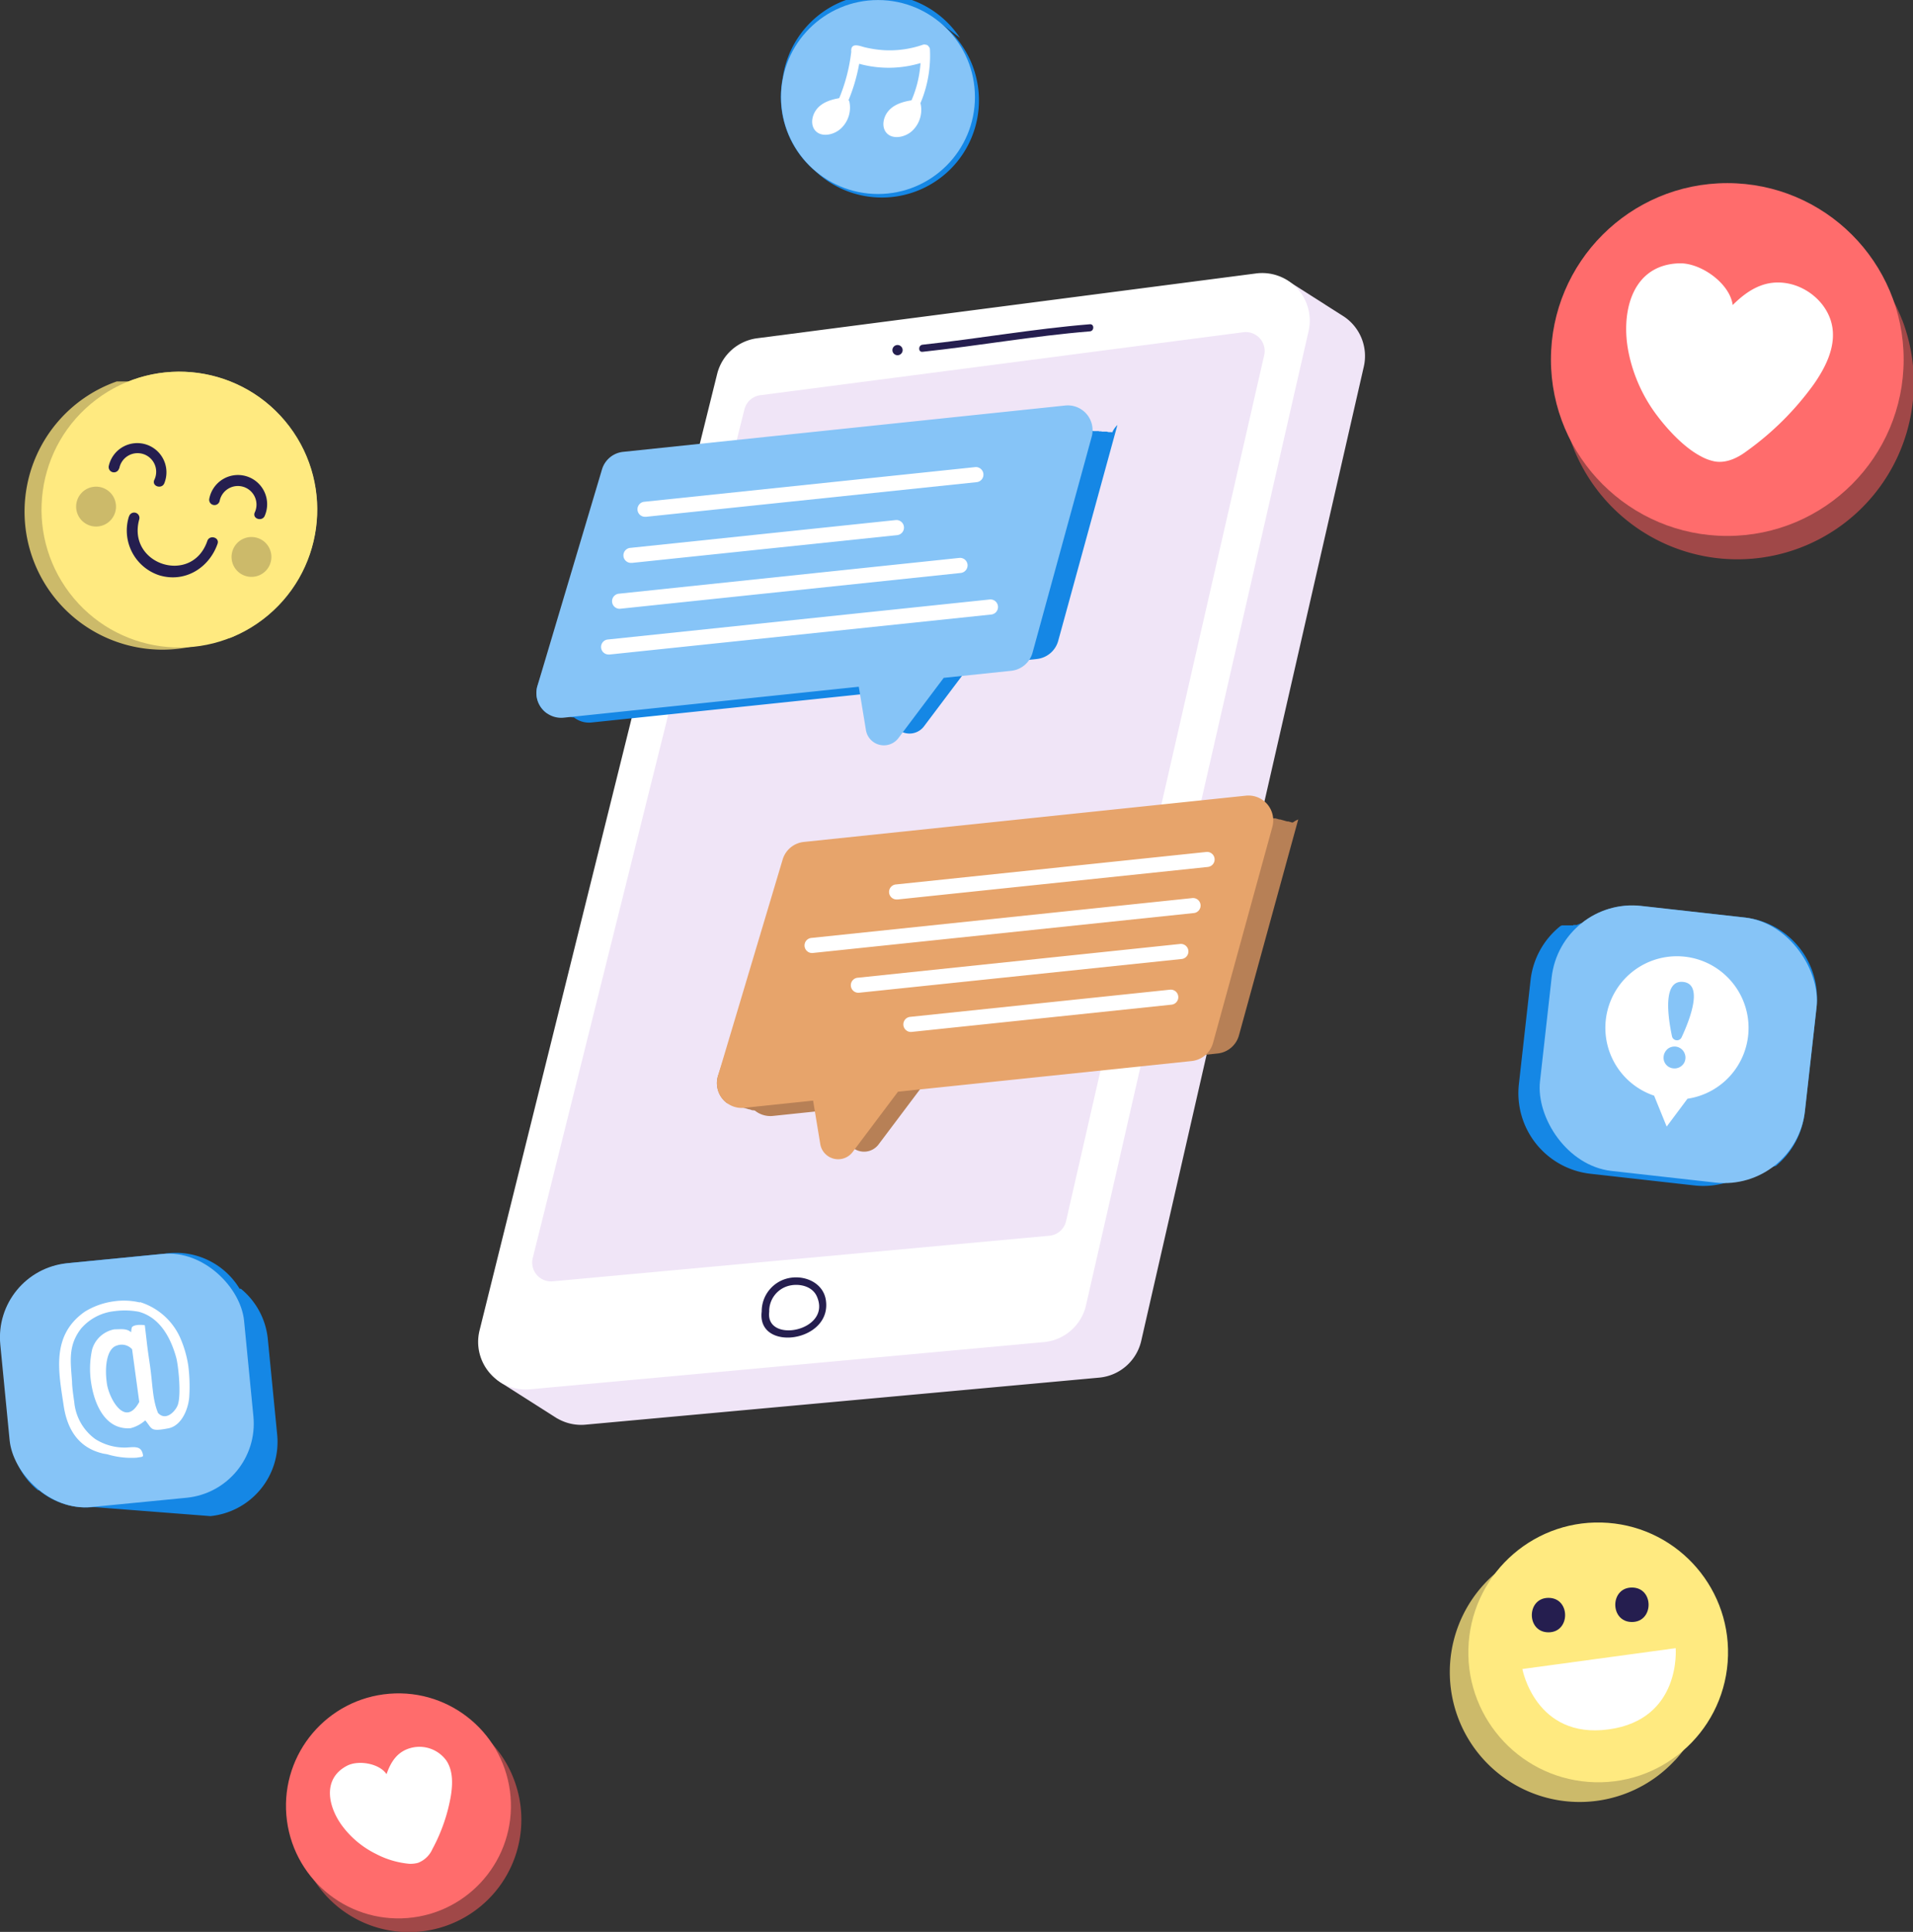 <?xml version="1.0" encoding="UTF-8"?> <svg xmlns="http://www.w3.org/2000/svg" viewBox="0 0 374.34 377.91"><rect x="0" y="0" width="374.34" height="377.91" fill="#333333" stroke="none"/><defs><style>.cls-1{fill:#a04848;}.cls-2{fill:#ff6c6c;}.cls-3{fill:#fff;}.cls-4{fill:#f0e5f7;}.cls-5{fill:#251e4f;}.cls-6{fill:#1587e5;}.cls-7{fill:#86c4f7;}.cls-8{fill:#b78056;}.cls-9{fill:#e7a46b;}.cls-10{fill:#ccba6a;}.cls-11{fill:#ffea80;}</style></defs><g id="OBJECTS"><path class="cls-1" d="M435.06,107.8l0,0v0l0,0,0,0,0,0,0,0v0l0,0,0,0,0-.05,0,0,0,0v0l0-.05,0,0,0,0,0,0v0l0,0,0,0,0,0,0-.05v0l0,0,0-.05,0,0,0,0v0l0,0,0,0,0,0,0,0v0l0,0,0,0,0-.05,0,0v0l0,0,0-.05,0,0,0,0,0,0v0l0,0,0,0,0,0,0,0v0l0,0,0-.05,0,0,0,0v0l0,0,0,0,0,0,0,0v0l0,0,0,0,0-.05,0,0v0l0,0,0-.05,0,0,0,0v0l0,0,0,0,0,0,0,0,0,0v0l0,0,0-.05,0,0,0,0v0l0,0,0,0,0,0,0,0v0l0,0,0,0,0-.05,0,0v0l0,0,0-.05,0,0,0,0v0l0,0,0,0,0,0,0,0,0-.05a34.52,34.52,0,0,0-64.82,23.75l0,.05,0,0,0,0,0,0v0l0,0,0,0,0,0,0,0v0l0,0,0,0,0,.05,0,0v0l0,.05,0,0,0,0,0,0v0l0,0,0,0,0,0,0,.05v0l0,0,0,0,0,.05,0,0,0,0v0l0,.05,0,.05,0,0,0,0v.05l0,.05,0,0,0,.05,0,0v.05l0,0,0,.05,0,.05,0,0v0l0,.05,0,.05,0,0,0,.05v0l0,.05,0,0,0,.05,0,0v0l0,0,0,.05,0,.05,0,0,0,.05v0l0,.05,0,0,0,.05,0,0V130l0,0,0,.05,0,.05,0,0v0l0,.05,0,.05,0,0,0,.05v0l0,.05,0,0,0,.05,0,0v0l0,0,0,.05,0,.05,0,0v0l0,.05,0,.05,0,0,0,.05,0,0v.05l0,0,0,.05,0,.05,0,0v0l0,.05,0,.05a34.52,34.52,0,1,0,64.82-23.75Z" transform="translate(-62.83 -44.51)"></path><circle class="cls-2" cx="338" cy="70.33" r="34.51"></circle><path class="cls-3" d="M395.66,133.77a9.39,9.39,0,0,0,2.69,1c2.21.4,4.45-.63,6.26-2a57.24,57.24,0,0,0,13.14-13.08c2.24-3.21,4.17-7,3.68-10.87-.54-4.38-4.34-8-8.68-8.85s-7.73,1.09-10.86,4.21c-.55-4.22-6.22-8.29-10.47-8.16-9.45.3-11.47,9.87-9.89,17.52a30.55,30.55,0,0,0,5.81,12.59C389.27,128.64,392.39,132.06,395.66,133.77Z" transform="translate(-62.83 -44.51)"></path><path class="cls-4" d="M325.79,106.42l-.1-.06-.1-.07-.11-.07-.1-.06-.11-.07-.1-.07-.11-.06-.1-.07-.1-.06-.11-.07-.1-.07-.11-.06-.1-.07-.1-.06-.11-.07-.1-.07-.11-.06-.1-.07-.11-.06-.1-.07-.1-.07-.11-.06-.1-.07-.11-.06-.1-.07-.11-.07-.1-.06-.1-.07-.11-.06-.1-.07-.11-.07-.1-.06-.1-.07-.11-.06-.1-.07L322,104l-.1-.06a.41.41,0,0,0-.11-.07l-.1-.07-.1-.06-.11-.07-.1-.06-.11-.07-.1-.07-.1-.06-.11-.07-.1-.06-.11-.07-.1-.07-.11-.06-.1-.07-.1-.06-.11-.07-.1-.07-.11-.06-.1-.07-.11-.06-.1-.07-.1-.07-.11-.06-.1-.07-.11-.06-.1-.07-.1-.07-.11-.06-.1-.07-.11-.07-.1-.06-.11-.07-.1-.06-.1-.07-.11-.07-.1-.06-.11-.07-.1-.06-.1-.07-.11-.07-.1-.06-.11-.07-.1-.06-.11-.07-.1-.07-.1-.06-.11-.07-.1-.06-.11-.07-.1-.07-.1-.06-.11-.07-.1-.06-.11-.07-.1-.07-.11-.06-.1-.07-.1-.06-.11-.07-.1-.07-.11-.06-.1-.07-.1-.07a9.21,9.21,0,0,0-6.48-1.55L211.28,111a9.33,9.33,0,0,0-7.84,7L157,305a9.31,9.31,0,0,0,4.46,10.37l.11.07.1.06.11.07.1.06.1.07.11.07.1.06.11.07.1.06.11.07.1.07.1.06.11.07.1.06.11.07.1.07.1.06.11.07.1.06.11.07.1.07.11.06.1.07.1.06.11.07.1.07.11.06.1.07.1.07.11.06.1.07.11.06.1.07.11.07.1.06.1.07.11.06.1.07.11.07.1.06.1.07.11.06.1.07.11.07.1.06.11.07.1.06.1.07.11.07.1.06.11.07.1.06.1.07.11.07.1.06.11.07.1.06.11.07.1.07.1.06.11.07.1.07.11.06.1.07.11.06.1.07.1.07.11.06.1.07.11.06.1.07.1.07.11.06.1.07.11.06.1.07.11.07.1.06.1.07.11.06.1.07.11.07.1.06.1.07.11.06.1.07.11.07.1.06.11.07.1.07.1.06.11.07.1.06.11.07.1.07.11.06.1.07.1.06.11.07.1.07a9.28,9.28,0,0,0,5.53,1.22L277.92,314a9.32,9.32,0,0,0,8.23-7.2L329.7,116.24A9.29,9.29,0,0,0,325.79,106.42Z" transform="translate(-62.83 -44.51)"></path><path class="cls-3" d="M267.11,307.05l-100.55,9.23a9.31,9.31,0,0,1-9.89-11.52l46.49-187.08a9.31,9.31,0,0,1,7.83-7L308.61,98a9.31,9.31,0,0,1,10.28,11.31L275.34,299.85A9.32,9.32,0,0,1,267.11,307.05Z" transform="translate(-62.83 -44.51)"></path><path class="cls-4" d="M268.17,286.24,171,295.16a3.69,3.69,0,0,1-3.92-4.57l41.42-166a3.71,3.71,0,0,1,3.11-2.77l94.52-12.32a3.7,3.7,0,0,1,4.08,4.49L271.44,283.38A3.69,3.69,0,0,1,268.17,286.24Z" transform="translate(-62.83 -44.51)"></path><path class="cls-5" d="M243.36,113.33c10.93-1.17,21.77-3.11,32.74-4,.89-.07.89-1.46,0-1.39-11,.89-21.8,2.83-32.74,4-.88.1-.89,1.49,0,1.39Z" transform="translate(-62.83 -44.51)"></path><path class="cls-5" d="M238.46,114a1,1,0,0,0,0-2,1,1,0,0,0,0,2Z" transform="translate(-62.83 -44.51)"></path><path class="cls-5" d="M211.88,301.07c-1,8,13.78,6.06,12.56-2.21-.47-3.2-3.7-4.79-6.7-4.42a6.64,6.64,0,0,0-5.86,6.63.74.74,0,0,0,1.47,0,5.12,5.12,0,0,1,3.51-4.94c2-.66,4.87-.19,5.82,2,3,6.76-10.1,9.32-9.33,3,.11-.93-1.36-.92-1.47,0Z" transform="translate(-62.83 -44.51)"></path><path class="cls-6" d="M280.47,129.09l-.05,0-.06-.05-.06,0-.06,0-.06,0-.06,0-.05,0-.06,0-.06,0-.06,0-.06,0-.05,0-.06,0-.06-.05-.06,0-.06,0-.05,0-.06-.05-.06,0-.06,0-.06,0-.06,0-.05,0-.06,0-.06,0-.06,0-.06,0,0,0-.06,0-.06,0-.06,0-.06,0-.05,0-.06,0-.06,0-.06,0-.06-.05-.06,0-.05,0-.06,0-.06,0-.06,0-.06,0-.05,0-.06,0-.06-.05-.06,0-.06,0-.05,0-.06,0-.06,0-.06,0-.06,0-.06,0-.05,0-.06,0-.06,0-.06,0-.06,0-.05,0-.06,0-.06,0-.06,0-.06,0-.05,0-.06-.05-.06,0-.06,0-.06,0,0,0-.06,0-.06,0-.06,0-.06,0-.06-.05-.05,0-.06,0-.06,0-.06,0-.06,0-.05,0-.06,0-.06,0-.06,0-.06,0-.06,0-.05,0-.06,0-.06,0-.06,0-.06,0-.05,0-.06,0-.06,0-.06,0-.06,0-.05,0-.06,0-.06,0-.06,0a4.79,4.79,0,0,0-3.4-.94l-86.49,9.06a4.84,4.84,0,0,0-4.14,3.43L168,178.68a4.83,4.83,0,0,0,1.78,5.31l.06,0,.06,0,0,0,.06,0,.06,0,.06,0,.06,0,.05,0,.06,0,.06,0,.06,0,.06,0,.06.05.05,0,.06,0,.06.05.06,0,.06,0,0,0,.06,0,.06,0,.06,0,.06,0,0,0,.06,0,.06.05.06,0,.06,0,.06.05.05,0,.06,0,.06,0,.06,0,.06,0,.05,0,.06,0,.06,0,.06,0,.06,0,0,0,.06,0,.06.05.06,0,.06,0,.06.05,0,0,.06,0,.06.05.06,0,.06,0,.05,0,.06,0,.06,0,.06,0,.06.05.05,0,.06,0,.06.05.06,0,.06,0,.06.05,0,0,.06,0,.06,0,.06,0,.06,0,0,0,.06,0,.06,0,.06,0,.06.05.05,0,.06,0,.06.05.06,0,.06,0s0,0,.05.05l.06,0,.06,0,.06,0,.06,0,.06,0a.1.1,0,0,0,0,0l.06.05.06,0,.06,0,.06.05.05,0,.06,0,.06.05.06,0,.06,0,.05.05.06,0,.06,0,.06,0,.06,0,.06,0a.1.1,0,0,0,.05,0l.06.05a4.77,4.77,0,0,0,3.43.95l52.67-5.51.59,3.6a3.5,3.5,0,0,0,1.36,2.26l.06,0,.06,0,.05,0,.06,0,.06,0,.06.05.06,0,.06,0s0,0,0,.05l.06,0,.06,0,.06,0,.06,0,0,0,.06,0,.06,0,.06,0,.06,0,.05,0,.06,0,.06,0,.06.05.06,0,.05,0,.06.05.06,0,.06,0,.06,0,.06,0,0,0,.06,0,.06,0,.06,0,.06,0,0,.05.06,0,.06,0,.06.05.06,0,.06,0s0,0,.05.05l.06,0,.06,0,.06,0,.06,0,.05,0,.06,0,.06,0,.06,0,.06,0,0,.05.06,0,.06,0,.06.05.06,0,.06,0s0,0,0,.05l.06,0,.06,0,.06,0,.06,0,.05,0,.06,0,.06.05.06,0,.06,0,.05.05.06,0,.06,0,.06.05.06,0,0,0,.06.05.06,0,.06,0,.06,0,.06,0,0,0,.06,0,.06.05.06,0,.06,0,.05.05.06,0,.06,0,.06.05.06,0,.05,0,.06.05.06,0,.06,0,.06,0,.06.05,0,0,.06,0,.06.05.06,0,.06,0s0,0,.05.05l.06,0a3.55,3.55,0,0,0,5.05-.66l8.87-11.78,13.2-1.38a4.87,4.87,0,0,0,4.18-3.54l11.59-42.24A4.83,4.83,0,0,0,280.47,129.09Z" transform="translate(-62.83 -44.51)"></path><path class="cls-7" d="M271.26,123.84l-86.49,9.06a4.84,4.84,0,0,0-4.14,3.43L168,178.68a4.85,4.85,0,0,0,5.15,6.22l57.73-6.05,1.4,8.49a3.56,3.56,0,0,0,6.35,1.56l8.87-11.79,13.2-1.38a4.86,4.86,0,0,0,4.18-3.54L276.44,130A4.85,4.85,0,0,0,271.26,123.84Z" transform="translate(-62.83 -44.51)"></path><path class="cls-3" d="M189.12,145.6a1.47,1.47,0,0,1-.15-2.94l64.74-6.78a1.48,1.48,0,0,1,.31,2.94l-64.74,6.78Z" transform="translate(-62.83 -44.51)"></path><path class="cls-3" d="M182,172.54a1.47,1.47,0,0,1-.16-2.94l74.57-7.81a1.48,1.48,0,1,1,.3,2.94l-74.56,7.81Z" transform="translate(-62.83 -44.51)"></path><path class="cls-3" d="M184.06,163.6a1.48,1.48,0,0,1-.15-2.95l66.63-7a1.47,1.47,0,0,1,1.62,1.31,1.5,1.5,0,0,1-1.32,1.63l-66.63,7Z" transform="translate(-62.83 -44.51)"></path><path class="cls-3" d="M186.37,154.62a1.47,1.47,0,0,1-.15-2.94l51.94-5.44a1.48,1.48,0,0,1,.31,2.94l-51.94,5.44Z" transform="translate(-62.83 -44.51)"></path><path class="cls-8" d="M315.83,205.4l-.06,0-.06,0-.06,0-.06,0-.06,0s0,0,0-.05l-.06,0-.06,0-.06-.05-.06,0-.05,0-.06-.05-.06,0-.06,0-.06-.05a.1.1,0,0,1-.05,0l-.06,0-.06,0-.06,0-.06,0-.06,0-.05-.05-.06,0-.06,0-.06-.05-.06,0-.05,0-.06-.05-.06,0-.06,0-.06-.05,0,0-.06,0-.06,0-.06-.05-.06,0-.06,0-.05-.05-.06,0-.06,0-.06-.05-.06,0-.05,0-.06-.05-.06,0-.06,0-.06,0a.1.1,0,0,1,0,0l-.06,0-.06,0-.06-.05-.06,0-.06,0-.05-.05-.06,0-.06,0-.06-.05-.06,0-.05,0-.06-.05-.06,0-.06,0-.06,0-.06,0-.05,0-.06,0-.06,0-.06,0-.05,0-.06-.05-.06,0-.06,0-.06-.05-.06,0,0,0-.06,0-.06,0-.06,0-.06,0-.05,0-.06,0-.06,0-.06-.05-.06,0-.06,0-.05-.05-.06,0-.06,0-.06-.05-.06,0,0,0-.06,0-.06,0-.06,0-.06,0a.1.1,0,0,1-.05,0l-.06,0-.06,0-.06-.05-.06,0a4.74,4.74,0,0,0-3.4-.93l-86.49,9.05a4.85,4.85,0,0,0-4.14,3.44L203.32,255a4.87,4.87,0,0,0,1.78,5.31l.06,0,.06,0,.06.05.05,0,.06,0,.06.05.06,0,.06,0,.05.05.06,0,.06,0,.06.05.06,0,.06,0a.1.1,0,0,0,.05,0l.06.05.06,0,.06,0,.06.05,0,0,.06,0,.06.05.06,0,.06,0,.05.05.06,0,.06,0,.06.05.06,0,.06,0a.1.1,0,0,0,.05,0l.06.05.06,0,.06,0,.06.05.05,0,.06,0,.06.05.06,0,.06,0,0,.05.06,0,.06,0,.06.05.06,0,.06,0s0,0,.05.05l.06,0,.06,0,.06,0,.06.05.05,0,.06,0,.06.05.06,0,.06,0,0,.05.06,0,.06,0,.06.05.06,0,.06,0a.1.1,0,0,0,0,0l.06.05.06,0,.06,0,.06.05.05,0,.06,0,.06.05.06,0,.06,0,.05.05.06,0,.06,0,.06.05.06,0,.06,0a.1.1,0,0,0,.05,0l.06.05.06,0,.06,0,.06.05,0,0,.06,0,.06.05.06,0,.06,0,.05.05.06,0,.06,0,.06,0,.06,0,.05,0,.06,0,.06.05.06,0,.06,0,.06.05,0,0a4.83,4.83,0,0,0,3.44,1l8.4-.88.59,3.6a3.47,3.47,0,0,0,1.36,2.25l.06,0,.06,0,.05,0,.06.05.06,0,.06,0,.06.05,0,0,.06,0,.06,0,.06,0,.06,0,0,0,.06,0,.06,0,.06,0,.06,0,.06,0,.05,0,.06.05.06,0,.06,0,.06.05.05,0,.06,0,.06,0,.06,0,.06,0,0,0,.06,0,.06,0,.06,0,.06.05.06,0,0,0,.06.05.06,0,.06,0,.06.05.05,0,.06,0,.06.05.06,0,.06,0,.05,0,.06,0,.06,0,.06,0,.06.05.06,0a.1.1,0,0,0,0,0l.06.05.06,0,.06,0,.06.05,0,0,.06,0,.06.05.06,0,.06,0,.05,0,.06.05.06,0,.06,0,.06.05.06,0a.1.1,0,0,0,.05,0l.06.05.06,0,.06,0,.06.05,0,0,.06,0,.06.05.06,0,.06,0,0,0,.06.05.06,0,.06,0,.06.05.06,0,.05,0,.06.05.06,0,.06,0,.06.05.05,0,.06,0,.06,0,.06.05.06,0,0,0,.06.05.06,0,.06,0,.06.05.06,0,0,0,.06.05a3.55,3.55,0,0,0,5.05-.66l8.86-11.78,57.47-6a4.86,4.86,0,0,0,4.18-3.54l11.6-42.24A4.86,4.86,0,0,0,315.83,205.4Z" transform="translate(-62.83 -44.51)"></path><path class="cls-9" d="M306.61,200.16l-86.49,9.05a4.85,4.85,0,0,0-4.14,3.44L203.32,255a4.86,4.86,0,0,0,5.16,6.22l13.46-1.41,1.4,8.49a3.55,3.55,0,0,0,6.35,1.55l8.86-11.78,57.47-6a4.87,4.87,0,0,0,4.18-3.55l11.6-42.23A4.85,4.85,0,0,0,306.61,200.16Z" transform="translate(-62.83 -44.51)"></path><path class="cls-3" d="M238.35,220.46a1.47,1.47,0,0,1-.15-2.94l60.68-6.35a1.47,1.47,0,1,1,.31,2.93l-60.69,6.36Z" transform="translate(-62.83 -44.51)"></path><path class="cls-3" d="M241.06,246.38a1.48,1.48,0,0,1-.15-2.95l50.87-5.32a1.47,1.47,0,1,1,.3,2.93l-50.86,5.33Z" transform="translate(-62.83 -44.51)"></path><path class="cls-3" d="M230.87,238.71a1.47,1.47,0,0,1-.15-2.94l63.1-6.61a1.48,1.48,0,0,1,.31,2.94L231,238.7Z" transform="translate(-62.83 -44.51)"></path><path class="cls-3" d="M221.73,230.94a1.48,1.48,0,0,1-.16-2.95l74.57-7.8a1.47,1.47,0,1,1,.3,2.93l-74.56,7.81Z" transform="translate(-62.83 -44.51)"></path><path class="cls-10" d="M106.24,118.54a26.87,26.87,0,0,0-18.24.59l-.06,0,0,0,0,0-.06,0,0,0,0,0-.05,0-.06,0,0,0,0,0,0,0-.06,0,0,0,0,0-.06,0,0,0-.05,0,0,0-.06,0,0,0,0,0,0,0-.06,0,0,0,0,0-.06,0-.05,0,0,0,0,0-.06,0,0,0,0,0-.06,0,0,0,0,0-.05,0-.06,0-.05,0,0,0,0,0-.06,0,0,0,0,0-.06,0,0,0-.05,0,0,0-.06,0,0,0,0,0-.06,0,0,0,0,0,0,0-.06,0,0,0-.05,0,0,0-.06,0,0,0,0,0-.06,0,0,0,0,0-.05,0-.06,0-.05,0,0,0,0,0-.06,0,0,0,0,0-.06,0,0,0,0,0-.05,0-.06,0-.05,0,0,0-.06,0,0,0,0,0,0,0-.06,0,0,0-.05,0,0,0-.06,0,0,0,0,0-.06,0,0,0,0,0,0,0-.06,0,0,0-.05,0-.06,0,0,0,0,0a27,27,0,1,0,19.82,50.19l0,0,.06,0,0,0,0,0,0,0,.06,0,0,0,0,0,.06,0,0,0,.05,0,0,0,.06,0,0,0,0,0,0,0,.06,0,0,0,.05,0,.06,0,.05,0,0,0,0,0,.06,0,0,0,0,0,0,0,.06,0,0,0,.05,0,.06,0,0,0,0,0,0,0,.06,0,0,0,0,0,.06,0,0,0,.05,0,0,0,.06,0,0,0,0,0,0,0,.06,0,0,0,0,0,.06,0,.05,0,0,0,0,0,.06,0,0,0,0,0,0,0,.06,0,0,0,.05,0,.06,0,.05,0,0,0,0,0,.06,0,0,0,0,0,.06,0,0,0,.05,0,0,0,.06,0,0,0,0,0,0,0,.06,0,0,0,0,0,.06,0,0,0,.05,0,0,0,.06,0,0,0,0,0,.06,0,0,0,0,0,.05,0,.06,0,.05,0,0,0,.06,0,0,0,0,0,0,0,.06,0,0,0,0,0,.05,0,.06,0a27,27,0,0,0-1.58-50.78Z" transform="translate(-62.83 -44.51)"></path><circle class="cls-11" cx="97.93" cy="144.21" r="26.98" transform="translate(-130.05 43.91) rotate(-37.16)"></circle><path class="cls-5" d="M86.17,136.15A3.64,3.64,0,1,1,93,138.44c-.46,1.26,1.55,1.81,2,.56a5.71,5.71,0,1,0-10.87-3.4,1,1,0,0,0,2,.55Z" transform="translate(-62.83 -44.51)"></path><path class="cls-5" d="M105.81,142.51a3.64,3.64,0,1,1,6.85,2.29c-.46,1.26,1.55,1.8,2,.55A5.71,5.71,0,1,0,103.8,142a1,1,0,0,0,2,.55Z" transform="translate(-62.83 -44.51)"></path><path class="cls-5" d="M88.06,145.54A9.21,9.21,0,0,0,94,157.05c5,1.51,9.74-1.42,11.4-6.16.44-1.27-1.57-1.82-2-.56-3,8.74-15.78,4.64-13.32-4.24a1,1,0,0,0-2-.55Z" transform="translate(-62.83 -44.51)"></path><circle class="cls-10" cx="112.04" cy="153.45" r="3.9" transform="translate(-133.5 161.08) rotate(-69.79)"></circle><path class="cls-10" d="M85.34,144.81a3.9,3.9,0,1,1-2.51-4.91A3.9,3.9,0,0,1,85.34,144.81Z" transform="translate(-62.83 -44.51)"></path><path class="cls-10" d="M390.59,388.87l0,0,0,0,0,0,0,0,0,0,0,0,0,0,0,0,0,0,0,0,0,0,0,0,0,0,0,0,0,0,0,0,0,0,0,0,0,0,0,0,0,0,0,0,0,0,0,0,0,0,0,0,0,0,0,0,0,0,0,0,0,0,0,0,0,0,0,0,0,0,0,0,0,0,0,0,0,0,0,0,0,0,0,0,0,0,0,0,0,0,0,0,0,0,0,0,0,0,0,0,0,0,0,0,0,0,0,0,0,0,0,0,0,0,0,0,0,0,0,0,0,0,0,0,0,0,0,0,0,0,0,0,0,0,0,0,0,0,0,0,0,0,0,0,0,0,0,0,0,0,0,0,0,0,0,0,0,0,0,0,0,0,0,0,0,0,0,0,0,0,0,0,0,0,0,0,0,0,0,0,0,0,0,0,0,0,0,0,0,0,0,0,0,0,0,0,0,0a25.41,25.41,0,1,0-37.3-34.52l0,0,0,0,0,0,0,0,0,0,0,0,0,0,0,0,0,0,0,0,0,0,0,0,0,0,0,0,0,0,0,0,0,0,0,0,0,0,0,0,0,0,0,0,0,0,0,0,0,0,0,0,0,0,0,0,0,0,0,0,0,0,0,0,0,0,0,0,0,0,0,0,0,0,0,0,0,0,0,0,0,0,0,0,0,0,0,0,0,0,0,0,0,0,0,0,0,0,0,0,0,0,0,0,0,0,0,0,0,0,0,0,0,0,0,0,0,0,0,0,0,0,0,0,0,0,0,0,0,0,0,0,0,0,0,0,0,0,0,0,0,0,0,0,0,0,0,0,0,0,0,0,0,0,0,0,0,0,0,0,0,0,0,0,0,0,0,0,0,0,0,0,0,0,0,0,0,0,0,0,0,0,0,0,0,0,0,0,0,0,0,0,0,0,0,0,0,0,0,0a25.4,25.4,0,1,0,37.29,34.51Z" transform="translate(-62.83 -44.51)"></path><circle class="cls-11" cx="375.57" cy="367.74" r="25.41" transform="translate(-82.43 669.83) rotate(-85.65)"></circle><path class="cls-3" d="M360.73,371l30-4.08s1.18,13.95-13.13,15.89S360.73,371,360.73,371Z" transform="translate(-62.83 -44.51)"></path><path class="cls-5" d="M365.84,363.82c4.34,0,4.34-6.74,0-6.74s-4.35,6.74,0,6.74Z" transform="translate(-62.83 -44.51)"></path><path class="cls-5" d="M382.17,361.8c4.34,0,4.35-6.74,0-6.74s-4.34,6.74,0,6.74Z" transform="translate(-62.83 -44.51)"></path><path class="cls-1" d="M163.94,394.2a22.08,22.08,0,0,0-3.43-6.9l0,0,0,0,0,0,0,0,0,0,0,0,0,0,0,0,0,0,0,0,0,0,0,0,0,0,0,0,0,0,0,0,0,0,0,0,0,0,0,0,0,0,0,0,0,0,0,0,0,0,0,0,0,0v0l0,0,0,0,0,0,0,0,0,0,0,0,0,0,0,0,0,0,0,0,0,0,0,0,0,0,0,0,0,0,0,0,0,0,0,0,0,0,0,0,0,0,0,0,0,0,0,0,0,0,0,0,0,0,0,0,0,0,0,0,0,0v0l0,0,0,0,0,0,0,0,0,0,0,0,0,0,0,0,0,0,0,0,0,0,0,0,0,0,0,0,0,0,0,0,0,0,0,0,0,0,0,0,0,0,0,0,0,0,0,0,0,0,0,0,0,0,0,0,0,0,0,0,0,0v0l0,0v0l0,0,0,0,0,0,0,0,0,0,0,0a22,22,0,1,0-35.39,26.19l0,0,0,0,0,0,0,0,0,0,0,0,0,0,0,0,0,0,0,0,0,0v0l0,0,0,0,0,0,0,0,0,0,0,0,0,0,0,0,0,0,0,0,0,0,0,0,0,0,0,0,0,0,0,0,0,0,0,0,0,0,0,0,0,0,0,0,0,0,0,0,0,0,0,0,0,0,0,0,0,0,0,0,0,0v0l0,0v0l0,0,0,0,0,0,0,0,0,0,0,0,0,0,0,0,0,0,0,0,0,0,0,0,0,0,0,0,0,0,0,0,0,0,0,0,0,0,0,0,0,0,0,0,0,0,0,0,0,0,0,0,0,0,0,0,0,0,0,0,0,0,0,0v0l0,0,0,0,0,0,0,0,0,0,0,0,0,0,0,0,0,0,0,0,0,0,0,0,0,0,0,0,0,0,0,0,0,0,0,0,0,0,0,0,0,0a22,22,0,0,0,38.82-19.29Z" transform="translate(-62.83 -44.51)"></path><circle class="cls-2" cx="140.83" cy="397.76" r="22.01" transform="translate(-94.71 -31.74) rotate(-4.66)"></circle><path class="cls-3" d="M142.91,409.1a5.84,5.84,0,0,0,1.7-.18,5.06,5.06,0,0,0,2.84-2.71,34,34,0,0,0,3.62-10.48c.36-2.31.41-4.84-.88-6.8a6.5,6.5,0,0,0-7-2.48c-2.55.69-3.86,2.62-4.72,5.12-1.41-2.12-5.53-2.82-7.77-1.63-5,2.65-3.57,8.32-.71,12a18.37,18.37,0,0,0,6.43,5.24A17.44,17.44,0,0,0,142.91,409.1Z" transform="translate(-62.83 -44.51)"></path><path class="cls-6" d="M404.29,224,384,221.76a15.8,15.8,0,0,0-11.68,3.37l-.05,0-.06,0s0,0,0,0l-.06,0-.05,0a180407932313.34,180407932313.34,0,0,1-.1.08l-.05,0,0,0-.05,0a180407932313.43,180407932313.43,0,0,1-.1.08l-.05,0,0,0-.05,0a180407932313.29,180407932313.29,0,0,1-.1.08l-.05,0,0,0-.05,0a180407932313.29,180407932313.29,0,0,1-.1.08l-.05,0,0,0-.05,0-.05,0-.05,0-.05,0,0,0-.05,0-.05,0-.05,0-.05,0,0,0-.05,0-.05,0-.05,0-.05,0a115461076671.54,115461076671.54,0,0,1-.1.08l-.05,0-.05,0-.05,0,0,0a.1.1,0,0,0-.05,0l-.05,0-.05,0-.05,0,0,0a.1.1,0,0,0-.05,0l-.05,0-.05,0-.05,0,0,0a.1.1,0,0,0-.05,0l-.05,0-.06,0a.1.1,0,0,1-.05,0l-.05,0,0,0-.05,0-.05,0a.1.1,0,0,1-.05,0l-.05,0,0,0-.05,0-.05,0a.1.1,0,0,1-.05,0l-.05,0,0,0-.05,0-.05,0a.1.1,0,0,1-.05,0l-.05,0,0,0-.05,0-.05,0-.05,0-.05,0,0,0-.05,0-.05,0-.05,0-.05,0,0,0-.05,0-.05,0-.05,0-.05,0,0,0-.05,0a.1.1,0,0,0-.05,0l-.05,0-.05,0,0,0a186227543023.55,186227543023.55,0,0,0-.1.08l-.05,0-.05,0,0,0a15.79,15.79,0,0,0-5.91,10.66l-2.28,20.3a15.87,15.87,0,0,0,14,17.55l20.3,2.28a15.84,15.84,0,0,0,11.69-3.38.1.1,0,0,1,.05,0l.05,0,.05,0,.05,0a481087819438.15,481087819438.15,0,0,0,.1-.08l.05,0,.05,0,.05,0a481087819438.08,481087819438.08,0,0,0,.1-.08l.05,0,.05,0,.05,0,0,0a.1.1,0,0,1,.05,0l.05,0,.05,0,.05,0,0,0,.05,0,.05,0,.05,0,.05,0,0,0,.05,0,.05,0,.05,0,.05,0,0,0,.05,0,.05,0,.05,0,.05,0,0,0,.05,0,.05,0,.05,0a.1.1,0,0,0,.05,0l0,0,.05,0,.05,0,.05,0a.1.1,0,0,0,.05,0l0,0,.05,0,.05,0,.05,0a.1.1,0,0,0,.05,0l0,0,.05,0,.05,0,.06,0,.05,0,.05,0,0,0a.1.1,0,0,1,.05,0l.05,0,.05,0,.05,0,0,0a.1.1,0,0,1,.05,0l.05,0,.05,0,.05,0,0,0a93113771504.29,93113771504.29,0,0,0,.1-.08l.05,0,.05,0,0,0,.05,0,.05,0,.05,0,.05,0,0,0,.05,0,.05,0,.05,0,.05,0,0,0,.05,0,.05,0,.05,0,.05,0,0,0,.05,0,.05,0,.05,0a51545123511.23,51545123511.23,0,0,0,.1-.08l.05,0,.05,0,.05,0a51545123511.2,51545123511.2,0,0,0,.1-.08l.05,0,.05,0,.05,0a.1.1,0,0,0,.05,0A15.79,15.79,0,0,0,416,261.88l2.28-20.3A15.88,15.88,0,0,0,404.29,224Z" transform="translate(-62.83 -44.51)"></path><rect class="cls-7" x="365.14" y="222.73" width="52.17" height="52.17" rx="15.87" transform="translate(-32.64 -86.6) rotate(6.4)"></rect><path class="cls-3" d="M400.83,235.63a14,14,0,1,0-14.32,23.21l2.46,6.05,4.07-5.45a14,14,0,0,0,7.79-23.81Z" transform="translate(-62.83 -44.51)"></path><path class="cls-7" d="M388.38,251.15a2,2,0,0,1,.26-.81,2.32,2.32,0,0,1,.52-.64,2,2,0,0,1,.73-.38,2.18,2.18,0,0,1,.85-.08,2.1,2.1,0,0,1,.81.27,2.1,2.1,0,0,1,1,1.27,2,2,0,0,1,.08.85,2.08,2.08,0,0,1-.26.82,2.26,2.26,0,0,1-.54.61,2.1,2.1,0,0,1-.73.37,2,2,0,0,1-.85.07,2.25,2.25,0,0,1-.81-.25,2.17,2.17,0,0,1-.63-.53,2.29,2.29,0,0,1-.37-.71A2.23,2.23,0,0,1,388.38,251.15Zm3.52-3.74a1,1,0,0,1-1.9-.22c-.84-4-1.77-11,2.18-10.6S393.63,243.69,391.9,247.41Z" transform="translate(-62.83 -44.51)"></path><path class="cls-6" d="M250.67,51.91l0,0,0,0,0,0,0,0,0,0,0,0,0,0,0,0,0,0,0,0,0,0,0,0,0,0,0,0,0,0,0,0,0,0,0,0,0,0,0,0,0,0,0,0,0,0,0,0,0,0,0,0,0,0,0,0,0,0,0,0,0,0,0,0,0,0,0,0,0,0,0,0,0,0,0,0,0,0,0,0,0,0,0,0,0,0,0,0,0,0,0,0,0,0,0,0,0,0,0,0,0,0,0,0,0,0,0,0,0,0,0,0,0,0,0,0,0,0,0,0,0,0,0,0,0,0,0,0,0,0,0,0,0,0,0,0,0,0,0,0,0,0,0,0,0,0,0,0,0,0,0,0,0,0,0,0,0,0s0,0,0,0l0,0,0,0s0,0,0,0l0,0,0,0s0,0,0,0,0,0,0,0,0,0,0,0l0,0,0,0,0,0,0,0,0,0,0,0,0,0,0,0,0,0,0,0,0,0,0,0A19,19,0,0,0,216,59.75a19,19,0,0,0,6.48,18.34l0,0,0,0,0,0,0,0,0,0,0,0,0,0,0,0,0,0,0,0,0,0,0,0,0,0,0,0,0,0,0,0,0,0,0,0,0,0,0,0,0,0,0,0,0,0,0,0,0,0,0,0,0,0,0,0,0,0,0,0,0,0,0,0,0,0,0,0,0,0,0,0,0,0,0,0,0,0,0,0,0,0,0,0s0,0,0,0l0,0,0,0,0,0,0,0,0,0s0,0,0,0,0,0,0,0,0,0,0,0l0,0,0,0,0,0,0,0,0,0,0,0,0,0,0,0,0,0,0,0,0,0,0,0,0,0,0,0,0,0,0,0,0,0,0,0,0,0,0,0,0,0,0,0,0,0,0,0,0,0,0,0,0,0,0,0,0,0,0,0,0,0,0,0,0,0,0,0,0,0,0,0,0,0,0,0,0,0,0,0,0,0,0,0,0,0,0,0,0,0,0,0,0,0,0,0,0,0a19,19,0,1,0,24.27-29.17Z" transform="translate(-62.83 -44.51)"></path><circle class="cls-7" cx="171.81" cy="18.98" r="18.97"></circle><path class="cls-3" d="M229.05,64.45a.89.89,0,0,0-1.21-.62.91.91,0,0,0-.67-.14c-1.74.29-3.7.88-4.74,2.48-.88,1.33-1,3.23.27,4.2s3.47.45,4.73-.77A5.58,5.58,0,0,0,229.05,64.45Z" transform="translate(-62.83 -44.51)"></path><path class="cls-3" d="M243,64.9a.9.9,0,0,0-1.22-.61.89.89,0,0,0-.66-.14c-1.75.28-3.7.88-4.75,2.48-.88,1.33-1,3.23.27,4.19s3.48.46,4.74-.76A5.64,5.64,0,0,0,243,64.9Z" transform="translate(-62.83 -44.51)"></path><path class="cls-3" d="M244.8,54.17a.73.73,0,0,0-.21-.51.76.76,0,0,0-.66-.41.87.87,0,0,0-.47,0,19.91,19.91,0,0,1-7.61,1.08,22.35,22.35,0,0,1-3.85-.58c-.73-.17-2.45-.95-2.59.46v0a1,1,0,0,0,0,.38,33.6,33.6,0,0,1-2.55,9.57c-.49,1.14,1.28,1.69,1.76.55a34.81,34.81,0,0,0,2.34-7.72,21.76,21.76,0,0,0,12-.14,22,22,0,0,1-2.09,8c-.53,1.13,1.23,1.68,1.76.56A23.87,23.87,0,0,0,244.8,54.17Z" transform="translate(-62.83 -44.51)"></path><path class="cls-6" d="M117.07,325.16l-1.83-18.68a14.55,14.55,0,0,0-5.27-9.86l0,0,0,0,0,0,0,0,0,0-.05,0,0,0,0,0,0,0,0,0,0,0,0,0,0,0,0,0,0,0,0,0,0,0,0,0,0,0,0,0,0,0,0,0,0,0,0,0,0,0-.05,0,0,0,0,0,0,0,0,0,0,0,0,0,0,0,0,0,0,0,0,0,0,0,0,0,0,0,0,0,0,0,0,0,0,0,0,0,0,0,0,0,0,0,0,0,0,0,0,0,0,0,0,0,0,0,0,0-.05,0,0,0,0,0,0,0,0,0,0,0,0,0,0,0,0,0,0,0,0,0,0,0,0,0,0,0,0,0,0,0,0,0,0,0,0,0,0,0-.05,0,0,0,0,0,0,0,0,0,0,0,0,0,0,0,0,0,0,0,0,0,0,0,0,0,0,0,0,0,0,0,0,0,0,0,0,0,0,0-.05,0,0,0,0,0,0,0,0,0,0,0A14.56,14.56,0,0,0,95,289.76l-18.68,1.83a14.58,14.58,0,0,0-13.1,15.92L65,326.19a14.48,14.48,0,0,0,5.27,9.86l0,0,0,0,0,0,0,0,0,0,0,0,0,0,0,0,0,0,0,0,0,0,0,0,0,0,0,0,0,0,0,0,0,0,0,0,0,0,.05,0,0,0,0,0,0,0,0,0,0,0,0,0,0,0,0,0,0,0,0,0,0,0,0,0,0,0,0,0,0,0,0,0,0,0,0,0,0,0,0,0,0,0,0,0,0,0,0,0,0,0,0,0,0,0,0,0,.05,0,0,0,0,0,0,0,0,0,0,0,0,0,0,0,0,0,0,0,0,0,0,0,0,0,0,0,0,0,0,0,0,0,0,0,0,0,0,0,.05,0,0,0,0,0,0,0,0,0,0,0,0,0,0,0,0,0,0,0,0,0,0,0,0,0,0,0,0,0,0,0,0,0,0,0,0,0,0,0,0,0,0,0,0,0,0,0,0,0,0,0,0,0,0,0,0,0,.05,0,0,0,0,0a14.56,14.56,0,0,0,10.7,3.27L104,341.09A14.59,14.59,0,0,0,117.07,325.16Z" transform="translate(-62.83 -44.51)"></path><rect class="cls-7" x="63.7" y="290.59" width="47.93" height="47.93" rx="14.58" transform="translate(-92.96 -34.51) rotate(-5.57)"></rect><path class="cls-3" d="M85.22,304.55c1.27,0,2.4-.22,3.27.58a4.11,4.11,0,0,1,.16-1c.56-.66,2.51-.41,2.52-.37l.4,3.42c.13,1.18.35,2.66.56,4.1.62,4.23.49,6.79,1.61,9.61,1.4,1.57,3.14,0,3.76-1.27.91-1.74.23-8.05-.19-9.55-1-3.59-3-7.76-7.29-8.95A14.81,14.81,0,0,0,85.2,301a10,10,0,0,0-6.47,3.36c-2.64,3.37-2.08,6.49-1.8,10.46,0,1,.27,2.86.43,3.95A10.07,10.07,0,0,0,81.45,326a10.66,10.66,0,0,0,6.21,1.67c1.75-.13,2.8-.24,3.13,1.36.12.43-.13.47-.58.53l-.64.1a16.36,16.36,0,0,1-5.76-.67l-.72-.12h0c-5.07-1.13-7.16-5-7.81-9.45-1-6.67-2.47-13.71,4.17-18.34a14.58,14.58,0,0,1,5.62-2,13.57,13.57,0,0,1,5.14.22l0-.08a12.75,12.75,0,0,1,7.92,7.07,21.86,21.86,0,0,1,1.54,5.34,32.07,32.07,0,0,1,.21,5.85c-.08,2.24-1.31,5.85-4.06,6.43-3.73.73-3.17.07-4.57-1.55a6.88,6.88,0,0,1-2.86,1.53,5.81,5.81,0,0,1-2.79-.43c-2.86-1.23-4.4-4.83-4.95-8.54a17.64,17.64,0,0,1,.21-6.44A5.59,5.59,0,0,1,85.22,304.55Zm3.46,3.9a2.74,2.74,0,0,0-3-.72c-1.89.55-2.45,4-1.92,7.5.41,2.79,3.55,8.7,6.32,3.52Z" transform="translate(-62.83 -44.51)"></path></g></svg> 